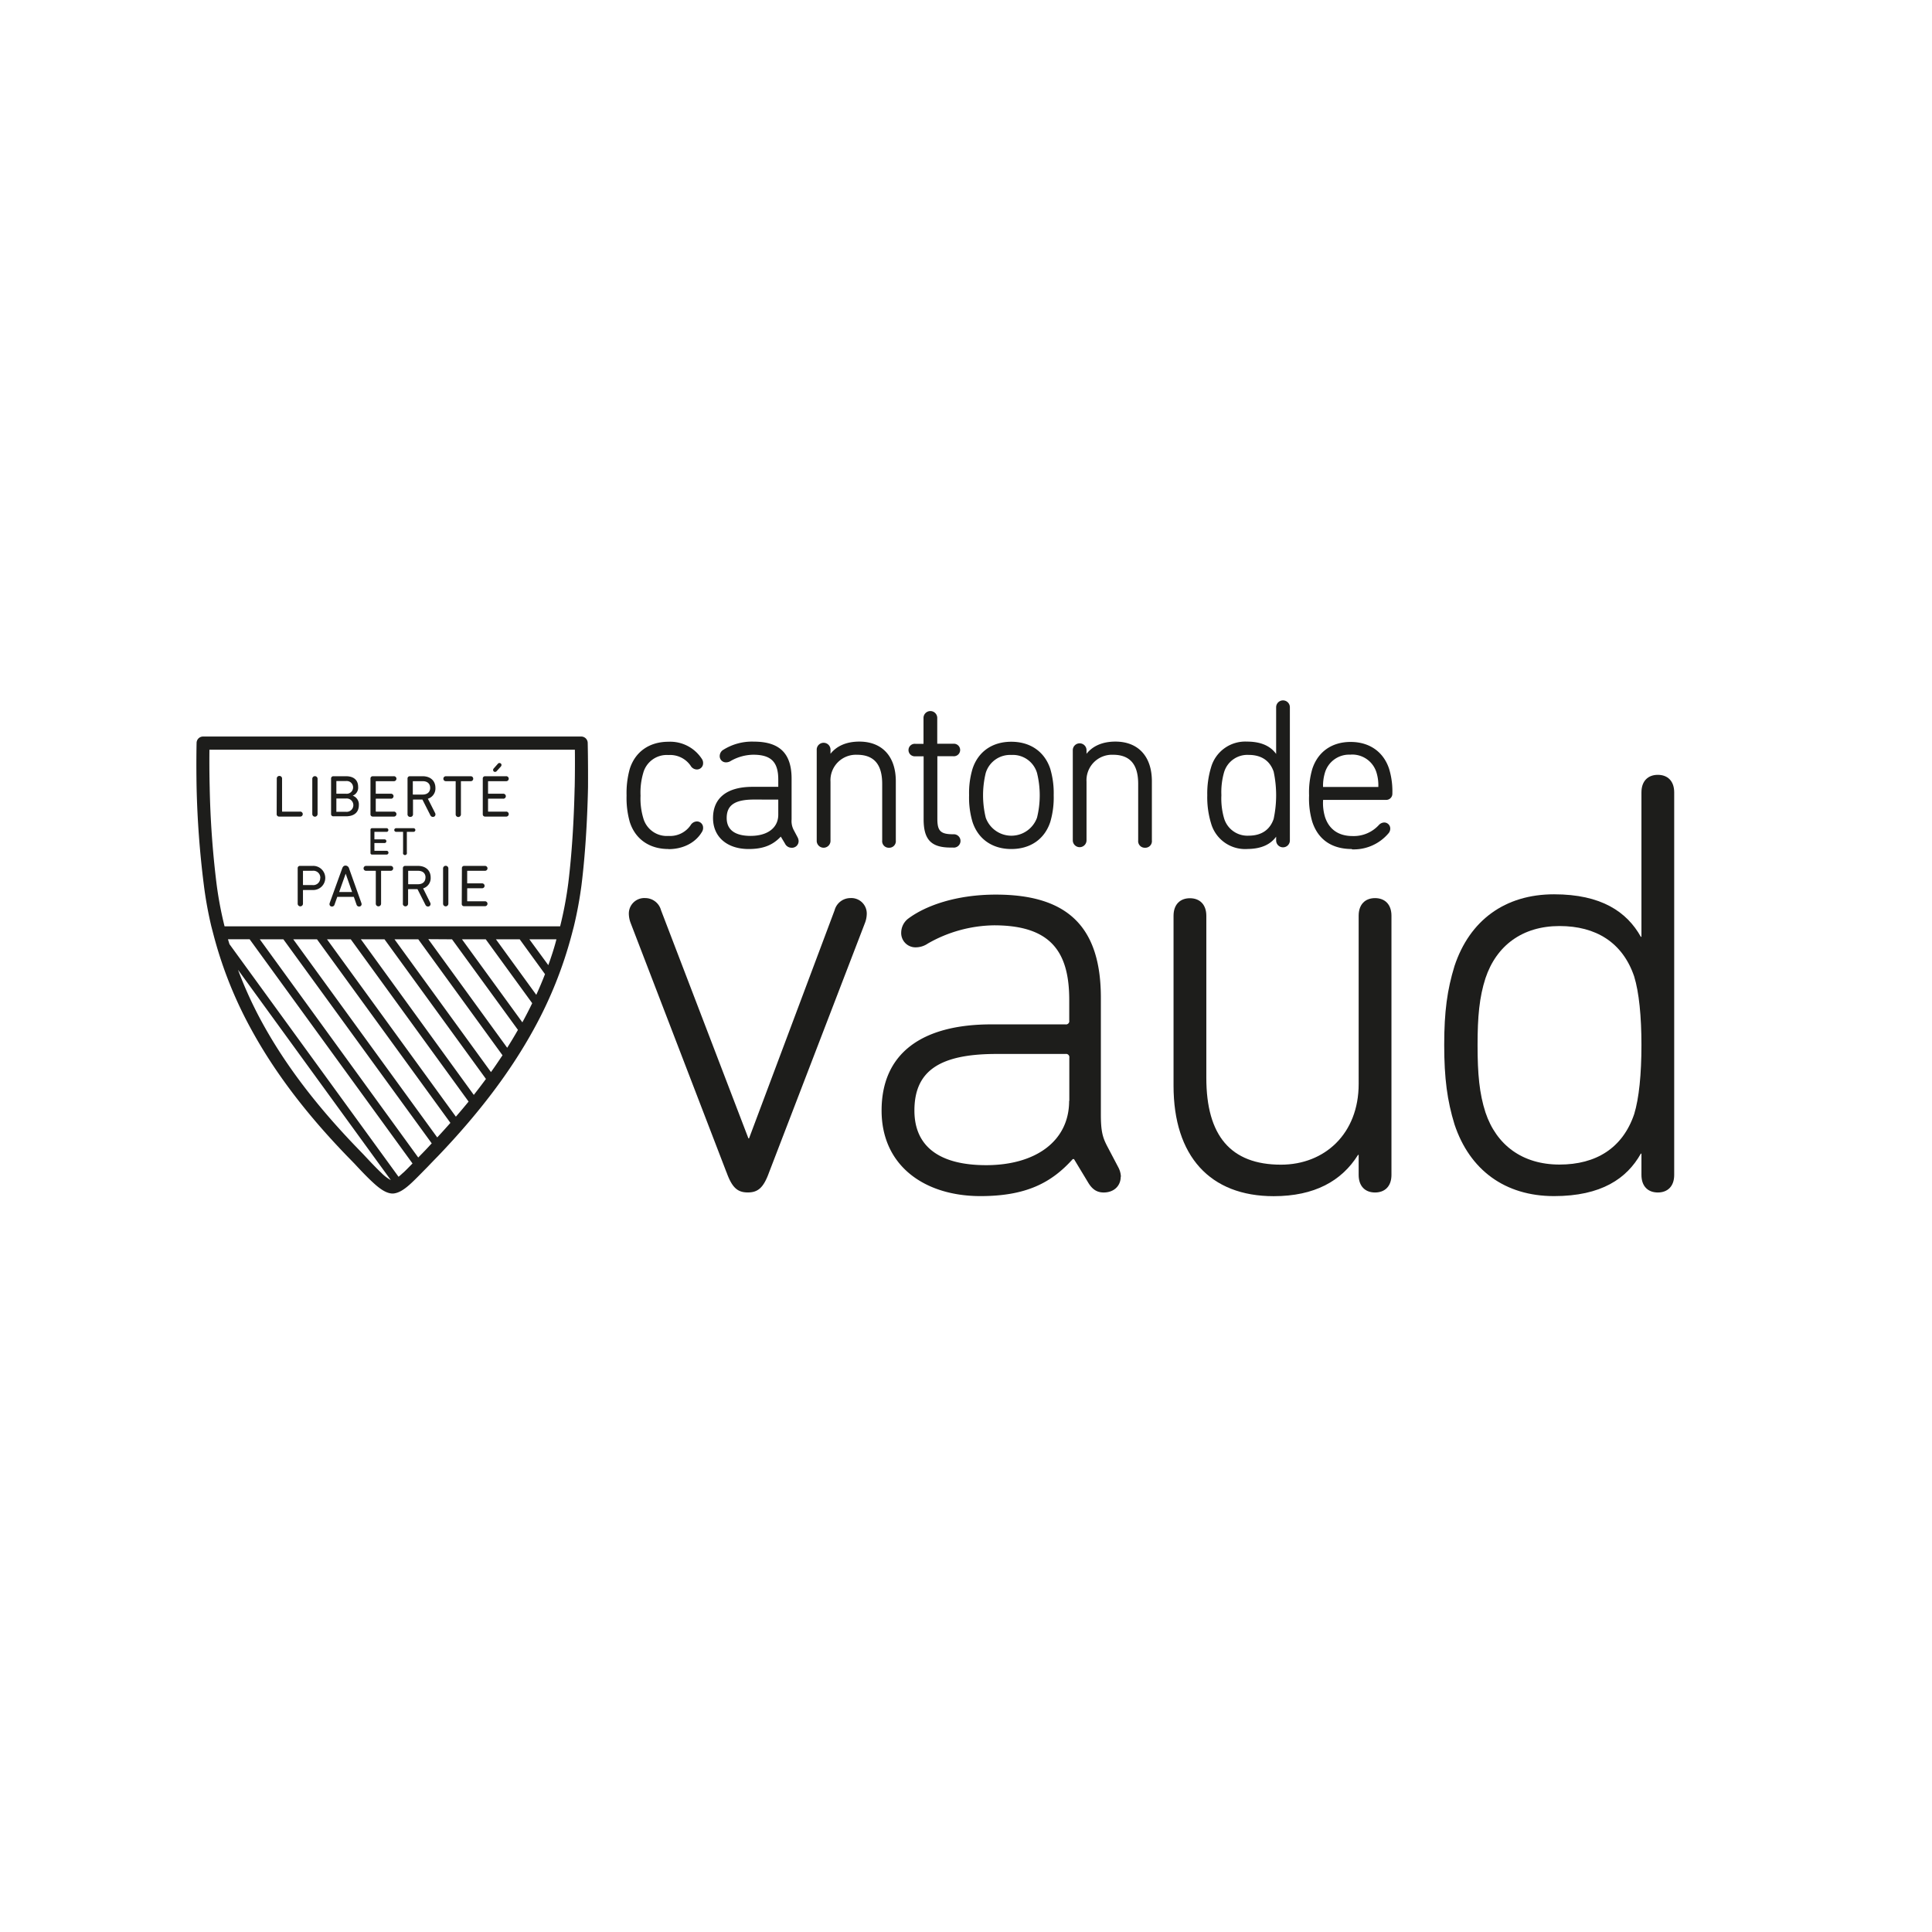 <?xml version="1.0" encoding="UTF-8"?> <svg xmlns="http://www.w3.org/2000/svg" id="Calque_1" data-name="Calque 1" viewBox="0 0 512 512"><defs><style>.cls-1{fill:#1d1d1b;}</style></defs><title>vaud</title><path class="cls-1" d="M177.17,225c-5.07,0-8.81-2.61-10.27-7.16a23.19,23.19,0,0,1-.85-7,23.81,23.81,0,0,1,.85-7.1c1.46-4.55,5.2-7.17,10.27-7.17a10,10,0,0,1,8.89,4.64,1.89,1.89,0,0,1,.27,1.05,1.64,1.64,0,0,1-1.65,1.66,1.94,1.94,0,0,1-1.66-1,6.6,6.6,0,0,0-5.85-2.83,6.46,6.46,0,0,0-6.71,4.77,18.32,18.32,0,0,0-.71,6,18,18,0,0,0,.71,5.89,6.46,6.46,0,0,0,6.71,4.78,6.58,6.58,0,0,0,5.85-2.84,2,2,0,0,1,1.66-1,1.64,1.64,0,0,1,1.65,1.65,1.9,1.9,0,0,1-.27,1.06c-1.67,2.9-5,4.63-8.89,4.63"></path><path class="cls-1" d="M198.41,225c-5.74,0-9.45-3.22-9.45-8.21,0-5.33,3.71-8.27,10.45-8.27h6.84l0-1.93c0-4.67-1.92-6.58-6.64-6.58a12.38,12.38,0,0,0-5.94,1.64,2.28,2.28,0,0,1-1.22.38,1.64,1.64,0,0,1-1.72-1.71,2,2,0,0,1,.73-1.47,14.29,14.29,0,0,1,8.32-2.31c6.83,0,10,3.12,10,9.83v10.81a5.08,5.08,0,0,0,.53,2.72l1.06,2a2.25,2.25,0,0,1,.27,1,1.75,1.75,0,0,1-1.88,1.76,1.92,1.92,0,0,1-1.73-1.1l-1.11-1.85c-2.17,2.31-4.75,3.29-8.53,3.29m1.45-13.11c-5.09,0-7.26,1.47-7.26,4.9,0,3.91,3.43,4.73,6.31,4.73,4.54,0,7.36-2.15,7.36-5.62v-4Z"></path><path class="cls-1" d="M235.61,224.66a1.74,1.74,0,0,1-1.82-1.93v-15c0-5.18-2.19-7.71-6.7-7.71a6.75,6.75,0,0,0-7,7.15v15.52a1.83,1.83,0,1,1-3.65,0V198.81a1.83,1.83,0,1,1,3.65,0v.95c1.67-2.11,4.29-3.23,7.64-3.23,6.05,0,9.67,3.93,9.67,10.51v15.69a1.74,1.74,0,0,1-1.82,1.93"></path><path class="cls-1" d="M252.64,224.61h-.73c-5.14,0-7.14-2.1-7.14-7.48v-16.7l-2.22,0a1.66,1.66,0,1,1,0-3.31h2.19l0-6.86a1.82,1.82,0,1,1,3.64,0v6.84l4.28,0a1.66,1.66,0,1,1,0,3.31h-4.25l0,16.62c0,3.22.87,4.06,4.23,4.06a1.77,1.77,0,1,1,0,3.53"></path><path class="cls-1" d="M268,225c-5,0-8.77-2.61-10.27-7.16a22.48,22.48,0,0,1-.91-7.1,22.25,22.25,0,0,1,.91-7c1.5-4.56,5.24-7.17,10.27-7.17s8.82,2.61,10.33,7.17a22.62,22.62,0,0,1,.91,7,22.86,22.86,0,0,1-.91,7.1c-1.51,4.55-5.27,7.16-10.33,7.16m0-24.93a6.74,6.74,0,0,0-6.77,4.77,25.08,25.08,0,0,0,0,11.85,7.22,7.22,0,0,0,13.59,0,24.74,24.74,0,0,0,0-11.85,6.68,6.68,0,0,0-6.82-4.77"></path><path class="cls-1" d="M303.46,224.66a1.75,1.75,0,0,1-1.83-1.93v-15c0-5.18-2.19-7.71-6.69-7.71a6.76,6.76,0,0,0-7,7.15v15.52a1.82,1.82,0,1,1-3.64,0V198.81a1.82,1.82,0,1,1,3.64,0v.95c1.68-2.11,4.3-3.23,7.65-3.23,6.05,0,9.67,3.93,9.67,10.51v15.69a1.74,1.74,0,0,1-1.82,1.93"></path><path class="cls-1" d="M330.42,225a9.38,9.38,0,0,1-9.48-6.82,23.52,23.52,0,0,1-1-7.44,23.79,23.79,0,0,1,1-7.37,9.41,9.41,0,0,1,9.49-6.84c3.61,0,6.16,1.07,7.76,3.27V187.43a1.82,1.82,0,1,1,3.64,0v35.3a1.82,1.82,0,1,1-3.64,0v-1c-1.6,2.19-4.15,3.26-7.76,3.26m.5-24.93a6.43,6.43,0,0,0-6.54,4.6,19.07,19.07,0,0,0-.71,6.07,18.85,18.85,0,0,0,.71,6.12,6.44,6.44,0,0,0,6.54,4.61c3.34,0,5.62-1.54,6.6-4.44a30.06,30.06,0,0,0,0-12.53c-1-2.9-3.26-4.43-6.6-4.43"></path><path class="cls-1" d="M358.26,225c-5.31,0-8.94-2.49-10.49-7.21a21.63,21.63,0,0,1-.85-7,22,22,0,0,1,.85-7c1.48-4.56,5.18-7.17,10.16-7.17s8.73,2.61,10.21,7.17a20.44,20.44,0,0,1,.85,6.48,1.63,1.63,0,0,1-1.71,1.71H350.64a12.62,12.62,0,0,0,.52,4.58c1.09,3.27,3.61,5,7.27,5a9,9,0,0,0,7-2.94,2,2,0,0,1,1.34-.65,1.6,1.6,0,0,1,1.66,1.6,1.86,1.86,0,0,1-.41,1.2,12.06,12.06,0,0,1-9.77,4.32M357.93,200a6.68,6.68,0,0,0-6.83,4.84,12.11,12.11,0,0,0-.48,3.71l14.65,0a11.62,11.62,0,0,0-.46-3.73,6.72,6.72,0,0,0-6.88-4.84"></path><path class="cls-1" d="M192.54,310.71l-25.41-66.1a7.19,7.19,0,0,1-.48-2.41A4.1,4.1,0,0,1,171,238a4.34,4.34,0,0,1,4.18,3.22l23.16,60.47h.16l22.68-60.47a4.34,4.34,0,0,1,4.18-3.22,4.09,4.09,0,0,1,4.34,4.19,7,7,0,0,1-.48,2.41l-25.41,66.1c-1.45,4-2.89,5.31-5.63,5.31s-4.18-1.29-5.63-5.31"></path><path class="cls-1" d="M297,311.84c0,2.41-1.77,4.18-4.51,4.18-1.77,0-3.05-.8-4.18-2.74l-3.69-6.11h-.33c-5.63,6.28-12.38,9.81-24.45,9.81-14.79,0-26.21-8-26.21-22.67,0-15.12,10.61-22.84,29.11-22.84h19.62a.86.86,0,0,0,1-1V265c0-12.7-4.83-19.78-19.94-19.78a36.21,36.21,0,0,0-17.54,4.83,5.69,5.69,0,0,1-3.05,1,3.79,3.79,0,0,1-4-4,4.73,4.73,0,0,1,1.77-3.54c4.66-3.53,12.86-6.43,23.31-6.43,19,0,27.83,8.52,27.83,27.34v31c0,4.35.48,6,1.61,8.2l3.05,5.8a5.79,5.79,0,0,1,.65,2.41m-13.67-20.11V280.31a.86.86,0,0,0-1-1H264.05c-15.28,0-21.72,4.66-21.72,15,0,9.49,6.6,14.47,19,14.47,13.19,0,22-6.43,22-17"></path><path class="cls-1" d="M360.06,311.36v-5.31h-.16C355.56,313,348.32,317,337.54,317,320.65,317,311,306.37,311,287.71v-45c0-3.05,1.77-4.67,4.34-4.67s4.35,1.62,4.35,4.67v42.94c0,15.28,6.43,23,19.78,23,11.58,0,20.59-8.2,20.59-21.39V242.68c0-3.05,1.77-4.67,4.34-4.67s4.35,1.62,4.35,4.67v68.68c0,3.05-1.77,4.66-4.35,4.66s-4.34-1.61-4.34-4.66"></path><path class="cls-1" d="M435,311.36v-5.64h-.16c-3.7,6.6-10.46,11.26-23,11.26-13,0-22.36-6.91-26.38-19-1.93-6.28-2.73-12.23-2.73-21.07s.8-14.64,2.73-20.91c4-12.07,13.35-19,26.38-19,12.54,0,19.3,4.66,23,11.26H435V210c0-3.06,1.77-4.66,4.34-4.66s4.34,1.6,4.34,4.66V311.36c0,3.05-1.76,4.66-4.34,4.66s-4.34-1.61-4.34-4.66m-1.93-16.09c1.29-4.18,1.93-10.61,1.93-18.33,0-7.56-.64-14-1.93-18.18-3.06-9-10.13-13.35-19.78-13.35-9.82,0-16.73,5.15-19.63,13.84-1.61,5-2.09,10.13-2.09,17.69,0,7.72.48,12.86,2.09,17.85,2.9,8.68,9.81,13.83,19.63,13.83,9.65,0,16.72-4.34,19.78-13.35"></path><path class="cls-1" d="M155.75,196.86a1.72,1.72,0,0,0-1.72-1.67H53.81a1.71,1.71,0,0,0-1.71,1.67s-.13,4.86,0,11.85A250,250,0,0,0,54,234.38a103.49,103.49,0,0,0,2,11.1h0l.56,2.15a109.35,109.35,0,0,0,10,25.12C72.69,284,81,295,91.94,306.33l2,2.05c1.85,2,3.45,3.66,4.82,4.92,2.14,2,3.68,2.91,5.16,3h.23c1.47-.1,3-1,5.1-3,1.15-1.08,2.46-2.45,4-4,.86-.9,1.8-1.88,2.84-2.94,10.93-11.43,19.22-22.41,25.35-33.58a110,110,0,0,0,10.07-25.11h0v0l.56-2.14h0a104.54,104.54,0,0,0,2.05-11.1c.93-7.59,1.5-16.23,1.71-25.67C155.87,201.72,155.75,196.91,155.75,196.86ZM96.38,306l-2-2.07c-10.72-11.14-18.85-21.89-24.86-32.86A108,108,0,0,1,63.07,257l40.5,55.74a10.67,10.67,0,0,1-2.52-1.93C99.76,309.6,98.19,307.94,96.38,306Zm10.47,4.77c-.48.46-.88.81-1.23,1.09L60.81,250.21c-.13-.43-.27-.86-.39-1.29h5.74l43.16,59.41C108.41,309.27,107.58,310.12,106.85,310.8Zm4-4-42-57.84H75.1L114.41,303l-.86.93C112.57,305,111.67,305.89,110.83,306.76Zm26.88-57.84,6.7,9.23q-1.07,2.76-2.31,5.48l-10.69-14.71Zm-9,0,12.31,16.93q-1.24,2.56-2.61,5.07l-16-22Zm-8.94,0,17.47,24c-.9,1.58-1.85,3.17-2.85,4.74l-20.91-28.78Zm-8.94,0,22.32,30.73c-1,1.48-2,3-3.06,4.45l-25.56-35.18Zm-8.95,0,26.88,37q-1.55,2.11-3.22,4.23L95.64,248.92Zm-8.94,0,31.22,43q-1.63,2-3.37,4l-34.15-47Zm-8.95,0,35.35,48.64c-1.13,1.29-2.29,2.57-3.49,3.86l-38.15-52.5Zm61.28,6.82-5-6.82h7.17C146.88,251.21,146.13,253.48,145.32,255.74Zm7-47.11c-.21,9.33-.77,17.85-1.68,25.33a100.33,100.33,0,0,1-2.17,11.52H59.51A98.64,98.64,0,0,1,57.36,234a247.51,247.51,0,0,1-1.79-25.32c-.11-4.48-.09-8-.07-10h96.85C152.37,200.58,152.39,204.15,152.3,208.63Z"></path><path class="cls-1" d="M73.35,206.39a.68.68,0,0,1,.69-.76.7.7,0,0,1,.71.76V215a.08.08,0,0,0,.09.09h4.65a.66.66,0,1,1,0,1.31H74a.63.63,0,0,1-.68-.69Z"></path><path class="cls-1" d="M82.76,206.39a.7.7,0,1,1,1.4,0v9.34a.7.7,0,1,1-1.4,0Z"></path><path class="cls-1" d="M87.74,206.34a.59.59,0,0,1,.63-.63h3.32c2.14,0,3.22,1.1,3.22,2.8a2.27,2.27,0,0,1-1.44,2.35v0a2.45,2.45,0,0,1,1.63,2.47c0,2-1.29,3-3.46,3H88.37a.58.58,0,0,1-.63-.63Zm3.92,4a1.69,1.69,0,1,0,0-3.35H89.24c-.07,0-.1,0-.1.09v3.16c0,.07,0,.1.1.1Zm-2.42,4.8h2.5a1.77,1.77,0,1,0,0-3.53h-2.5c-.07,0-.1,0-.1.1V215A.09.09,0,0,0,89.24,215.14Z"></path><path class="cls-1" d="M98.18,206.34a.59.59,0,0,1,.63-.63h5.51a.66.66,0,1,1,0,1.31H99.68c-.06,0-.1,0-.1.09v3.15c0,.06,0,.09.1.09h3.87a.66.66,0,1,1,0,1.31H99.68c-.06,0-.1,0-.1.09V215c0,.06,0,.09.1.09h4.64a.66.66,0,1,1,0,1.31H98.81a.59.59,0,0,1-.63-.63Z"></path><path class="cls-1" d="M108,215.73v-9.39a.59.59,0,0,1,.63-.63H112c2.08,0,3.39,1.21,3.39,3.09a2.83,2.83,0,0,1-2,2.87l1.91,3.78a.75.75,0,0,1,.1.38.65.65,0,0,1-.68.66.74.74,0,0,1-.67-.44l-2.11-4.17h-2.39c-.07,0-.1,0-.1.09v3.76a.68.68,0,0,1-.69.76A.69.69,0,0,1,108,215.73Zm6-6.93c0-1.12-.74-1.78-2-1.78h-2.5c-.07,0-.1,0-.1.09v3.37c0,.06,0,.09.1.09H112C113.22,210.57,114,209.91,114,208.8Z"></path><path class="cls-1" d="M124.72,205.71a.65.65,0,0,1,.69.66.64.64,0,0,1-.69.65h-2.47c-.06,0-.1,0-.1.09v8.62a.7.7,0,1,1-1.39,0v-8.62c0-.06,0-.09-.1-.09h-2.47a.64.64,0,0,1-.69-.65.65.65,0,0,1,.69-.66Z"></path><path class="cls-1" d="M127.94,206.34a.59.59,0,0,1,.63-.63h5.51a.66.66,0,1,1,0,1.31h-4.64c-.07,0-.1,0-.1.09v3.15c0,.06,0,.09.1.09h3.87a.66.66,0,1,1,0,1.31h-3.87c-.07,0-.1,0-.1.09V215c0,.06,0,.09.1.09h4.64a.66.66,0,1,1,0,1.31h-5.51a.59.59,0,0,1-.63-.63Zm4-3.93a.5.5,0,0,1,.42-.2.52.52,0,0,1,.54.51.65.65,0,0,1-.16.41l-1.09,1.2a.58.58,0,0,1-.47.23.5.5,0,0,1-.5-.5.61.61,0,0,1,.17-.42Z"></path><path class="cls-1" d="M98.18,219.91a.4.4,0,0,1,.43-.43h3.84a.47.47,0,0,1,.47.48.47.47,0,0,1-.47.49H99.28a.05.05,0,0,0-.06.06v1.86s0,.07.06.07h2.64a.47.47,0,0,1,.47.48.47.47,0,0,1-.47.49H99.28a.05.05,0,0,0-.06.06v1.94a.05.05,0,0,0,.06.06h3.17a.49.49,0,0,1,0,1H98.61a.4.4,0,0,1-.43-.43Z"></path><path class="cls-1" d="M109.56,219.48a.5.5,0,0,1,.52.49.51.51,0,0,1-.52.48h-1.68a.05.05,0,0,0-.06.06v5.43a.52.52,0,1,1-1,0v-5.43a.05.05,0,0,0-.06-.06H105a.51.51,0,0,1-.52-.48.5.5,0,0,1,.52-.49Z"></path><path class="cls-1" d="M78.89,230.1a.58.58,0,0,1,.63-.63h3.3a3.2,3.2,0,1,1,0,6.39H80.38a.08.08,0,0,0-.09.09v3.54a.7.7,0,1,1-1.4,0Zm6,2.56a1.84,1.84,0,0,0-2.09-1.89H80.38c-.06,0-.09,0-.09.1v3.58c0,.07,0,.1.09.1h2.39A1.84,1.84,0,0,0,84.86,232.66Z"></path><path class="cls-1" d="M87.38,239.28l3.29-9.1c.17-.51.44-.79.91-.79a1,1,0,0,1,.94.79l3.24,9.1a1.14,1.14,0,0,1,.07.32.63.63,0,0,1-.66.64.68.68,0,0,1-.68-.5l-.72-2.06H89.38l-.73,2.06a.68.68,0,0,1-.67.5.62.62,0,0,1-.66-.64A1.13,1.13,0,0,1,87.38,239.28Zm5.93-2.89-1.7-4.86h0l-1.73,4.86Z"></path><path class="cls-1" d="M103.55,229.47a.65.65,0,1,1,0,1.3h-2.47c-.06,0-.09,0-.09.1v8.62a.7.7,0,1,1-1.4,0v-8.62a.09.09,0,0,0-.1-.1H97a.65.65,0,1,1,0-1.3Z"></path><path class="cls-1" d="M106.77,239.49V230.1a.59.59,0,0,1,.63-.63h3.35c2.08,0,3.38,1.21,3.38,3.08a2.84,2.84,0,0,1-2,2.88L114,239.2a.75.75,0,0,1,.1.38.65.65,0,0,1-.68.66.74.74,0,0,1-.67-.44l-2.11-4.17h-2.39a.09.09,0,0,0-.1.1v3.76a.7.7,0,1,1-1.4,0Zm6-6.94c0-1.12-.74-1.78-2-1.78h-2.5c-.07,0-.1,0-.1.1v3.36c0,.07,0,.1.1.1h2.5C112,234.33,112.75,233.67,112.75,232.55Z"></path><path class="cls-1" d="M117.42,230.14a.7.7,0,1,1,1.4,0v9.35a.7.7,0,1,1-1.4,0Z"></path><path class="cls-1" d="M122.41,230.1a.58.58,0,0,1,.63-.63h5.5a.65.65,0,1,1,0,1.3H123.9c-.06,0-.09,0-.09.1V234c0,.07,0,.1.09.1h3.87a.65.65,0,1,1,0,1.3H123.9c-.06,0-.09,0-.09.1v3.26a.08.08,0,0,0,.09.09h4.64a.65.65,0,1,1,0,1.3H123a.58.58,0,0,1-.63-.62Z"></path></svg> 